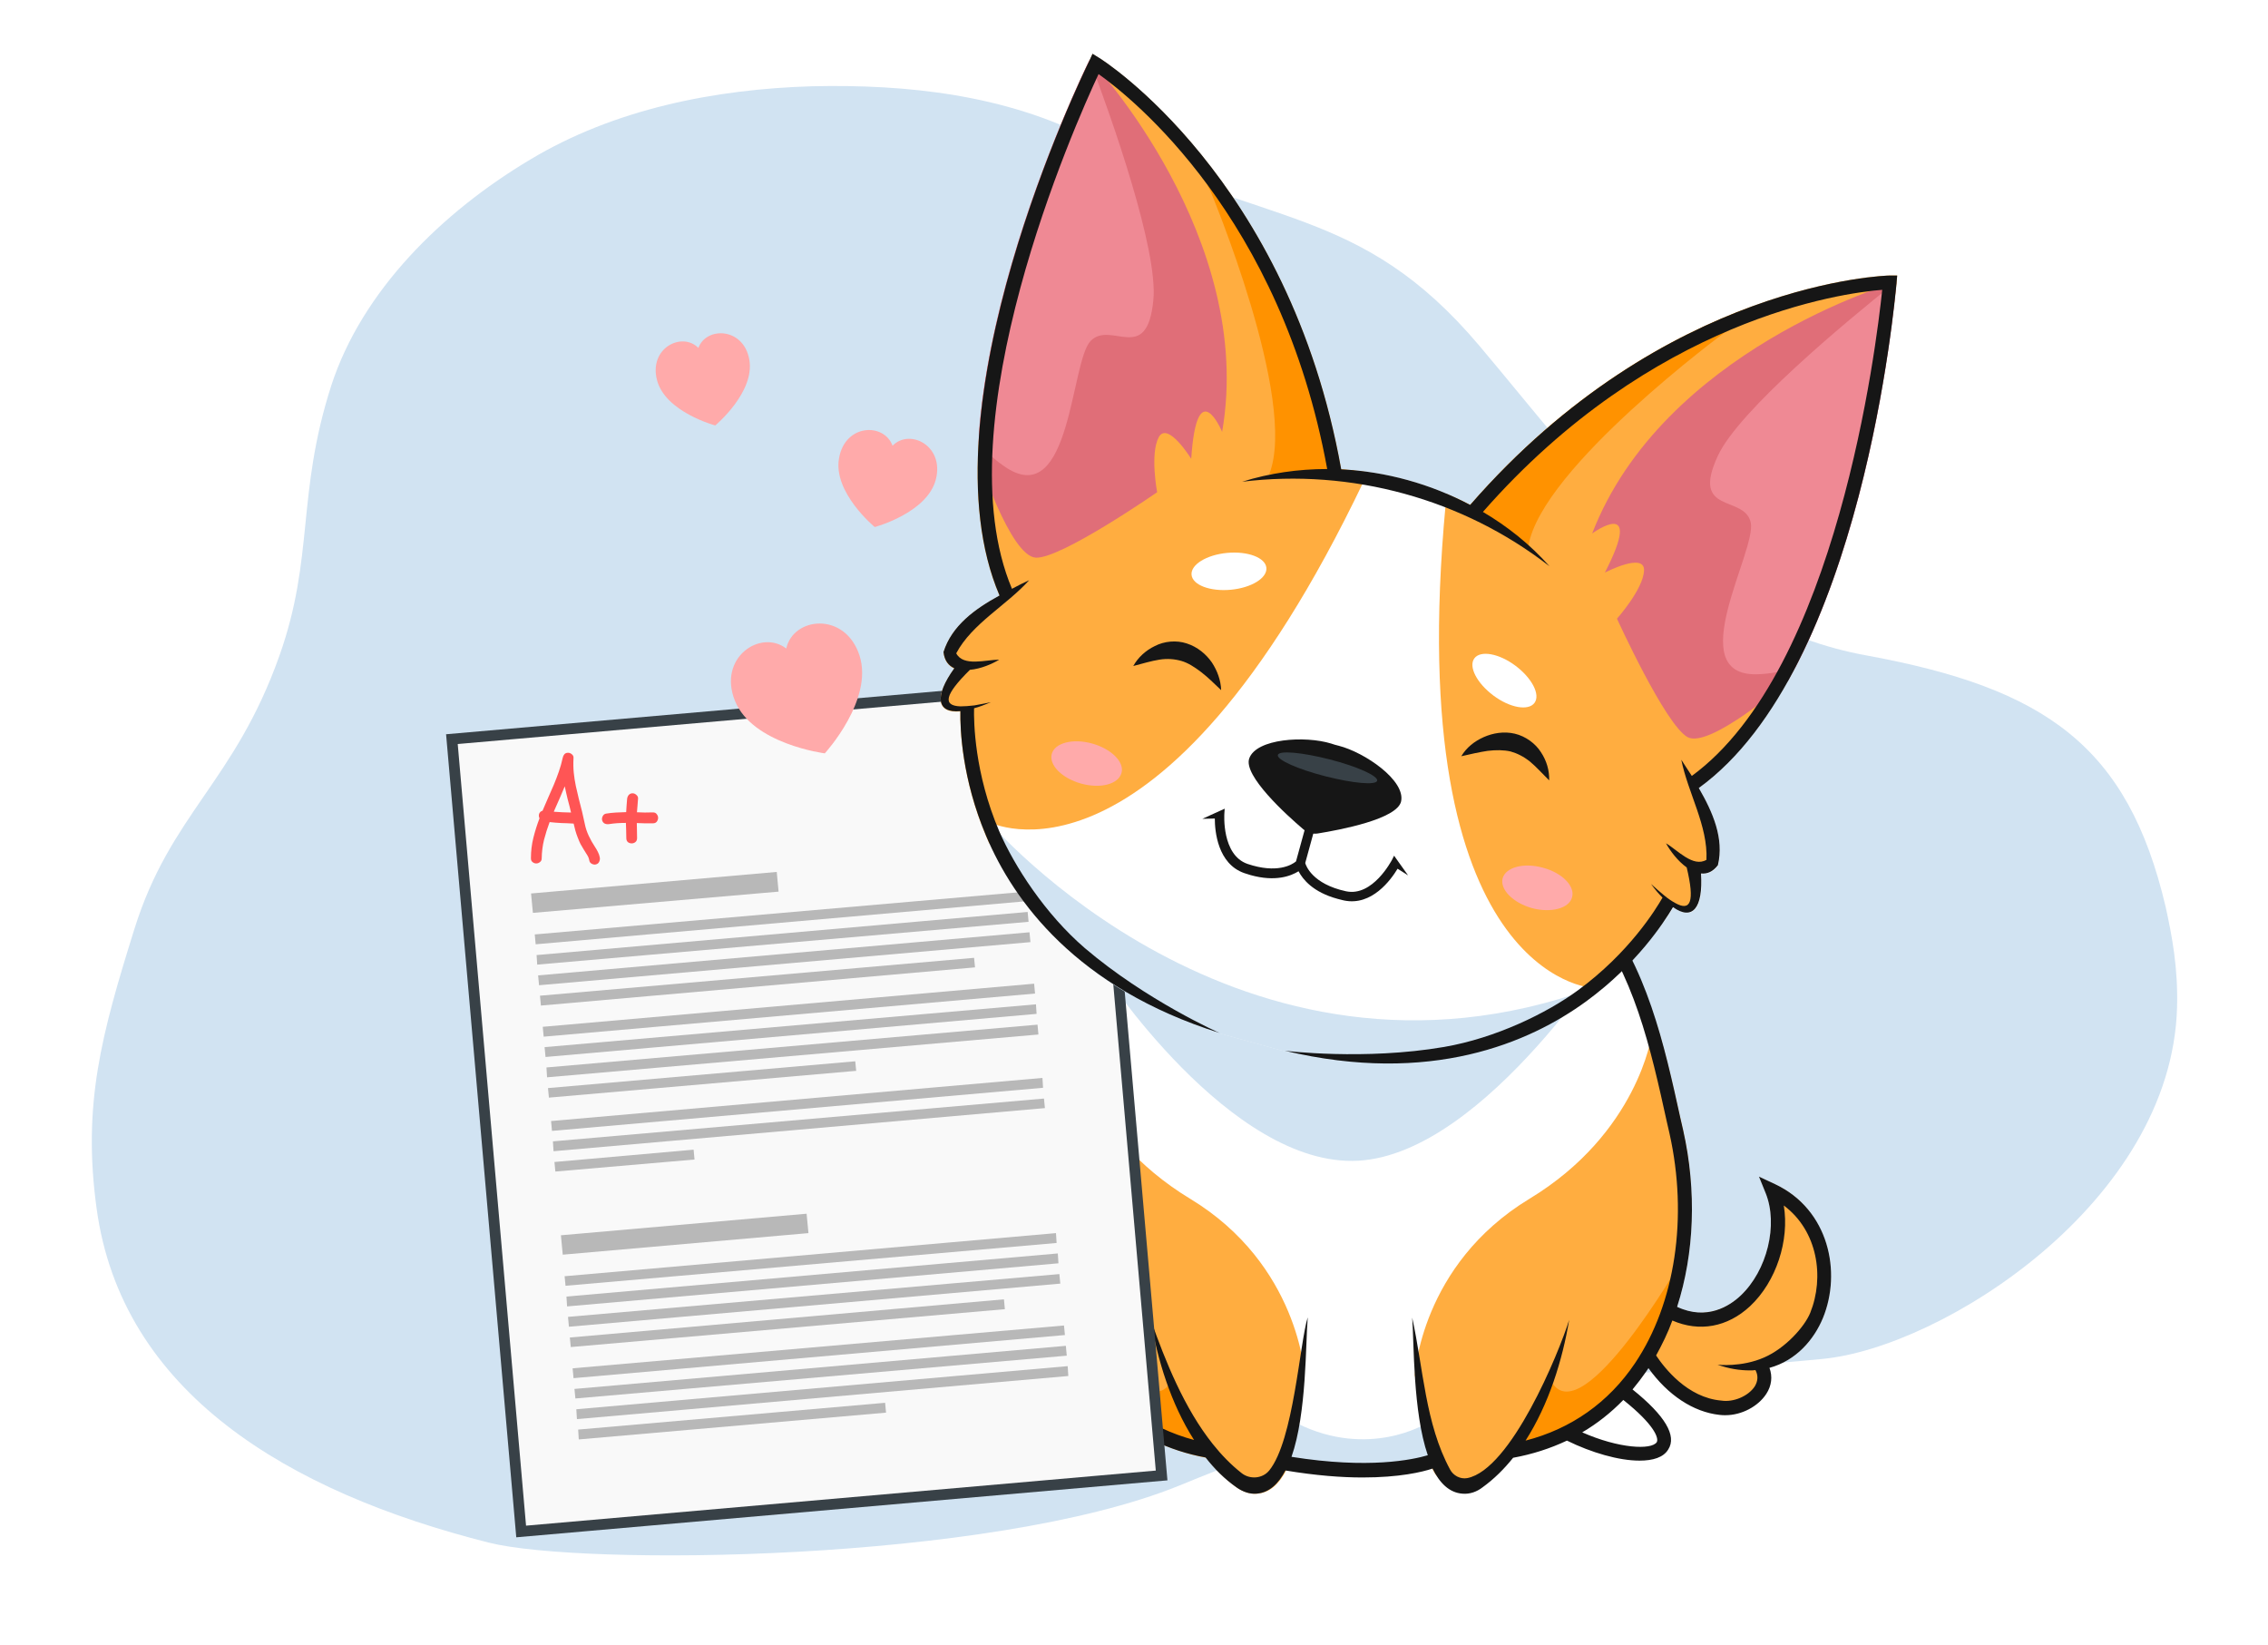 <svg width="211" height="153" viewBox="0 0 211 153" fill="none" xmlns="http://www.w3.org/2000/svg">
<g filter="url(#filter0_f_282_994)">
<path d="M201.478 84.361C197.964 69.389 190.285 64.028 173.709 60.981C157.465 58.066 148.245 44.756 137.636 32.168C126.497 18.985 117.744 21.208 101.5 12.926C93.544 8.819 84.394 7.825 75.576 8.024C66.492 8.289 57.144 10.144 49.32 14.848C41.099 19.75 33.662 27.081 30.811 35.892C27.562 46.028 29.255 51.794 26 60.981C21.826 72.761 15.854 75.689 12.5 86.426C9.45 96.193 7.659 102.718 8.985 112.391C11.306 129.483 26.707 138.766 45.5 143.5C54.127 145.673 92.05 145.353 109.686 138.198C119.366 134.223 129.179 130.712 139.589 129.122C149.468 127.598 159.545 127.399 169.557 126.406C180.696 125.346 202.044 111.827 202.539 93.703C202.639 90.032 202.075 87.078 201.478 84.361Z" fill="#D1E3F2"/>
</g>
<path d="M97.788 134.863C98.262 135.572 99.24 135.897 100.454 135.897C102.41 135.897 104.987 135.129 107.268 133.976C108.789 134.725 110.418 135.257 112.156 135.572C112.985 136.636 113.933 137.582 115.03 138.35C115.563 138.734 116.244 139 116.896 138.941C118.081 138.852 118.94 138.025 119.592 136.784C122.436 137.257 124.806 137.434 126.761 137.434C130.197 137.434 132.301 136.931 133.278 136.606C133.93 137.936 134.819 138.852 136.063 138.941C136.744 139 137.396 138.764 137.929 138.35C138.996 137.582 139.944 136.636 140.773 135.601C142.551 135.276 144.21 134.744 145.78 134.005C148.061 135.129 150.608 135.867 152.534 135.867C153.778 135.867 154.756 135.572 155.2 134.833C156.03 133.562 154.904 131.671 151.882 129.247C152.327 128.715 152.771 128.124 153.186 127.533C153.245 127.454 153.304 127.366 153.364 127.267C155.171 129.779 157.541 131.346 159.97 131.612C160.148 131.641 160.355 131.641 160.533 131.641C162.014 131.641 163.554 130.843 164.325 129.661C164.828 128.893 164.917 128.035 164.621 127.237C167.109 126.558 168.768 124.607 169.598 122.597C171.346 118.342 170.161 112.519 165.154 110.155L163.643 109.446L164.265 110.982C165.45 113.908 164.413 118.194 161.925 120.529C160.918 121.474 158.814 122.863 156.03 121.563C157.629 116.598 157.866 110.805 156.593 105.131L156.356 104.096C154.815 97.092 153.008 90.619 148.416 85.004L104.394 84.236C99.832 89.851 98.203 97.092 96.662 104.096L96.425 105.101C94.618 113.17 95.922 121.504 99.862 127.385C100.277 128.006 100.721 128.597 101.195 129.129C98.114 131.671 96.959 133.562 97.788 134.863Z" fill="white"/>
<path d="M142.284 111.515C152.386 105.397 153.66 96.294 153.66 96.294C153.66 96.294 153.837 95.91 154.134 95.289C155.022 98.185 155.704 101.2 156.356 104.155L156.593 105.19C157.866 110.864 157.452 116.657 155.852 121.622C158.637 122.893 160.918 121.534 161.925 120.588C164.413 118.253 165.658 113.938 164.443 111.042L163.999 109.83L165.184 110.214C170.19 112.549 170.842 118.46 169.094 122.745C168.265 124.755 166.517 126.44 164.028 127.09C164.325 127.888 164.117 129.011 163.614 129.779C162.843 130.961 162.369 130.814 160.918 130.814C160.74 130.814 160.029 130.902 159.851 130.873C157.422 130.636 155.259 129.336 153.452 126.824C153.393 126.912 153.067 127.149 153.008 127.238C152.593 127.829 151.26 128.745 150.786 129.277C153.808 131.7 155.141 133.533 154.311 134.804C153.837 135.513 153.067 135.306 151.853 135.306C149.927 135.306 147.794 134.774 145.513 133.651C143.973 134.39 142.551 134.744 140.773 135.07C139.944 136.104 138.433 136.547 137.366 137.316C136.833 137.7 136.685 138.173 136.033 138.114C134.789 138.025 133.93 137.995 133.278 136.665C133.1 136.725 133.634 135.424 133.337 135.483L131.619 127.917C131.649 127.858 132.152 117.662 142.284 111.515Z" fill="#FFAD40"/>
<path d="M101.195 129.218C100.721 128.656 100.277 128.095 99.862 127.474C95.922 121.593 94.618 113.258 96.425 105.19L96.662 104.185C97.314 101.23 97.996 98.215 98.884 95.319C99.151 95.939 99.358 96.294 99.358 96.294C99.358 96.294 100.632 105.397 110.734 111.515C120.836 117.632 121.369 127.858 121.369 127.858L119.74 135.661C119.473 135.602 119.918 136.666 119.74 136.606C119.088 137.936 118.199 138.853 116.955 138.941C116.303 139 115.652 138.764 115.089 138.38C114.022 137.611 113.074 136.636 112.215 135.602C110.467 135.277 108.838 134.715 107.327 134.006C107.298 134.006 107.268 134.035 107.268 134.035H107.238C104.957 135.158 102.409 135.897 100.484 135.897C99.566 135.897 98.795 135.72 98.262 135.336C98.084 135.217 97.936 135.04 97.818 134.863C96.959 133.562 98.114 131.671 101.195 129.218Z" fill="#FFAD40"/>
<path d="M96.929 117.396C96.929 117.396 105.964 133.089 108.867 128.656L112.215 134.567L107.09 133.237L102.498 129.602L98.647 124.519L96.929 117.396Z" fill="#FF9200"/>
<path d="M156.355 117.396C156.355 117.396 147.319 133.089 144.416 128.656L141.068 134.567L146.193 133.237L150.785 129.602L154.636 124.519L156.355 117.396Z" fill="#FF9200"/>
<path d="M132.686 132.41C132.686 132.41 127.384 135.72 120.689 132.41L119.533 136.045C119.533 136.045 127.917 137.434 131.65 136.429C135.412 135.424 132.686 132.41 132.686 132.41Z" fill="#D1E3F2"/>
<path d="M106.676 133.267L101.965 129.809L98.47 133.119C98.47 133.119 98.529 134.863 98.677 134.981C98.855 135.099 105.046 134.597 105.046 134.597L106.676 133.267Z" fill="white"/>
<path d="M150.994 129.78L146.58 133.149C146.58 133.149 149.306 135.011 149.454 134.981C149.602 134.952 153.72 134.981 153.72 134.981L154.964 133.681L150.994 129.78Z" fill="white"/>
<path fill-rule="evenodd" clip-rule="evenodd" d="M101.223 129.129C100.749 128.597 100.305 128.006 99.89 127.385C95.95 121.504 94.647 113.17 96.454 105.101L96.691 104.096C98.231 97.092 99.861 89.851 104.423 84.236L105.43 85.063C101.045 90.442 99.475 97.535 97.965 104.392L97.728 105.397C96.009 113.14 97.224 121.09 100.986 126.676C103.445 130.341 106.911 132.823 111.088 133.946C108.926 130.577 107.681 126.469 107.059 122.775C108.422 126.617 110.17 130.991 112.836 134.331C113.636 135.335 114.525 136.252 115.502 137.02C116.272 137.641 117.457 137.552 118.08 136.784C120.361 133.976 120.923 124.814 121.664 122.538C121.457 124.932 121.575 131.464 120.153 135.513C127.352 136.665 131.44 135.779 132.833 135.365C131.44 131.316 131.559 124.903 131.381 122.568C132.418 127.267 132.596 132.439 134.906 136.695C135.202 137.257 135.854 137.611 136.506 137.493C140.564 136.695 145.008 125.908 145.986 122.775C145.364 126.499 144.09 130.636 141.927 134.005C146.164 132.912 149.659 130.459 152.118 126.794C155.851 121.238 157.065 113.229 155.317 105.426L155.08 104.392C153.57 97.535 152 90.442 147.615 85.063L148.622 84.236C153.214 89.851 154.814 97.092 156.354 104.096L156.591 105.131C157.865 110.805 157.628 116.598 156.028 121.563C158.813 122.863 160.916 121.474 161.924 120.529C164.412 118.194 165.449 113.908 164.264 110.982L163.642 109.446L165.153 110.155C170.159 112.519 171.344 118.342 169.596 122.597C168.767 124.607 167.108 126.558 164.62 127.237C164.916 128.035 164.827 128.893 164.323 129.661C163.553 130.843 162.013 131.641 160.531 131.641C160.354 131.641 160.146 131.641 159.969 131.612C157.539 131.346 155.169 129.779 153.362 127.267C153.303 127.366 153.244 127.454 153.185 127.533C152.77 128.124 152.325 128.715 151.881 129.247C154.903 131.671 156.028 133.562 155.199 134.833C154.755 135.572 153.777 135.867 152.533 135.867C150.607 135.867 148.059 135.129 145.778 134.005C144.208 134.744 142.549 135.276 140.772 135.601C139.942 136.636 138.994 137.582 137.928 138.35C137.395 138.764 136.743 139 136.062 138.941C134.817 138.852 133.929 137.936 133.277 136.606C132.299 136.931 130.196 137.434 126.76 137.434C124.804 137.434 122.434 137.257 119.59 136.784C118.939 138.025 118.08 138.852 116.895 138.941C116.243 139 115.561 138.734 115.028 138.35C113.932 137.582 112.984 136.636 112.155 135.572C110.417 135.257 108.787 134.725 107.267 133.976C104.986 135.129 102.408 135.897 100.453 135.897C99.238 135.897 98.261 135.572 97.787 134.863C96.957 133.562 98.113 131.671 101.223 129.129ZM160.146 130.282C161.272 130.459 162.664 129.868 163.257 128.952C163.553 128.449 163.583 127.947 163.316 127.444C163.138 127.474 162.961 127.474 162.783 127.474C161.864 127.474 160.857 127.326 159.791 126.942C159.791 126.942 162.013 127.208 164.146 126.262C166.101 125.405 167.878 123.425 168.411 122.125C169.745 118.814 169.122 114.499 165.953 112.135C166.486 115.357 165.271 119.199 162.812 121.504C160.709 123.455 158.102 123.927 155.584 122.834C155.169 123.986 154.636 125.05 154.073 126.085C154.843 127.237 156.976 130.016 160.146 130.282ZM154.132 134.153C154.34 133.799 153.955 132.557 151.022 130.223C149.876 131.405 148.603 132.41 147.2 133.237C150.607 134.744 153.629 134.892 154.132 134.153ZM98.883 134.153C99.357 134.892 102.438 134.744 105.874 133.208C104.482 132.38 103.208 131.346 102.053 130.163C99.09 132.528 98.675 133.799 98.883 134.153Z" fill="#161616"/>
<path d="M150.669 87.221C150.669 87.221 138.286 107.288 126.377 107.968C114.468 108.648 102.47 90.176 102.47 90.176L150.669 87.221Z" fill="#D1E3F2"/>
<path d="M101.625 63.542L108.069 137.247L48.485 142.458L42.042 68.754L101.625 63.542Z" fill="#F9F9F9" stroke="#384147"/>
<path d="M75.213 114.704L52.355 116.709L52.184 114.905L75.041 112.9L75.213 114.704Z" fill="#B8B8B8"/>
<path d="M98.299 115.621L52.613 119.602L52.527 118.714L98.242 114.704L98.299 115.621Z" fill="#B8B8B8"/>
<path d="M98.471 117.512L52.757 121.522L52.699 120.605L98.413 116.595L98.471 117.512Z" fill="#B8B8B8"/>
<path d="M98.643 119.402L52.929 123.412L52.843 122.495L98.557 118.514L98.643 119.402Z" fill="#B8B8B8"/>
<path d="M93.487 121.779L53.101 125.302L53.015 124.414L93.401 120.863L93.487 121.779Z" fill="#B8B8B8"/>
<path d="M99.073 124.185L53.358 128.195L53.273 127.279L98.987 123.297L99.073 124.185Z" fill="#B8B8B8"/>
<path d="M99.245 126.104L53.53 130.086L53.444 129.198L99.159 125.188L99.245 126.104Z" fill="#B8B8B8"/>
<path d="M99.388 127.995L53.673 132.005L53.616 131.088L99.331 127.078L99.388 127.995Z" fill="#B8B8B8"/>
<path d="M82.431 131.403L53.845 133.895L53.788 132.979L82.345 130.487L82.431 131.403Z" fill="#B8B8B8"/>
<path d="M72.435 82.939L49.578 84.915L49.406 83.111L72.263 81.106L72.435 82.939Z" fill="#B8B8B8"/>
<path d="M95.522 83.827L49.836 87.837L49.75 86.921L95.464 82.939L95.522 83.827Z" fill="#B8B8B8"/>
<path d="M95.692 85.746L49.978 89.727L49.921 88.84L95.606 84.829L95.692 85.746Z" fill="#B8B8B8"/>
<path d="M95.864 87.636L50.149 91.646L50.063 90.73L95.778 86.72L95.864 87.636Z" fill="#B8B8B8"/>
<path d="M90.709 89.985L50.322 93.537L50.236 92.62L90.623 89.097L90.709 89.985Z" fill="#B8B8B8"/>
<path d="M96.294 92.42L50.58 96.43L50.494 95.513L96.208 91.503L96.294 92.42Z" fill="#B8B8B8"/>
<path d="M96.438 94.31L50.752 98.32L50.666 97.404L96.38 93.422L96.438 94.31Z" fill="#B8B8B8"/>
<path d="M96.609 96.229L50.895 100.211L50.838 99.294L96.523 95.313L96.609 96.229Z" fill="#B8B8B8"/>
<path d="M79.653 99.609L51.067 102.101L50.981 101.213L79.567 98.721L79.653 99.609Z" fill="#B8B8B8"/>
<path d="M97.039 101.185L51.353 105.195L51.268 104.278L96.982 100.268L97.039 101.185Z" fill="#B8B8B8"/>
<path d="M97.211 103.075L51.497 107.085L51.44 106.168L97.125 102.187L97.211 103.075Z" fill="#B8B8B8"/>
<path d="M64.615 107.858L51.668 108.976L51.582 108.088L64.529 106.942L64.615 107.858Z" fill="#B8B8B8"/>
<path d="M50.397 79.835C50.397 79.996 50.342 80.114 50.231 80.19C50.13 80.275 50.016 80.317 49.889 80.317C49.762 80.317 49.648 80.275 49.546 80.19C49.444 80.114 49.394 79.996 49.394 79.835C49.394 79.175 49.47 78.54 49.622 77.931C49.774 77.321 49.965 76.716 50.193 76.115C50.134 76.005 50.117 75.882 50.143 75.747C50.193 75.569 50.303 75.459 50.473 75.417C50.642 75.011 50.815 74.609 50.993 74.211C51.179 73.805 51.357 73.398 51.526 72.992C51.696 72.586 51.852 72.175 51.996 71.761C52.14 71.346 52.258 70.923 52.352 70.491C52.377 70.364 52.428 70.254 52.504 70.161C52.589 70.068 52.703 70.022 52.847 70.022C52.982 70.022 53.105 70.072 53.215 70.174C53.325 70.267 53.371 70.385 53.355 70.529C53.329 71.02 53.338 71.473 53.38 71.888C53.422 72.294 53.486 72.7 53.57 73.106C53.655 73.504 53.748 73.906 53.85 74.312C53.96 74.71 54.061 75.108 54.154 75.506C54.247 75.887 54.332 76.268 54.408 76.648C54.484 77.029 54.607 77.397 54.776 77.753C54.861 77.931 54.95 78.104 55.043 78.273C55.136 78.434 55.238 78.599 55.348 78.769C55.449 78.921 55.542 79.082 55.627 79.251C55.712 79.412 55.771 79.59 55.805 79.784C55.822 79.92 55.8 80.046 55.741 80.165C55.69 80.284 55.593 80.364 55.449 80.406C55.331 80.44 55.204 80.423 55.068 80.356C54.933 80.288 54.852 80.186 54.827 80.051C54.793 79.856 54.726 79.683 54.624 79.53C54.531 79.378 54.434 79.221 54.332 79.061C54.214 78.874 54.103 78.688 54.002 78.502C53.909 78.307 53.824 78.108 53.748 77.905C53.663 77.694 53.592 77.482 53.532 77.27C53.473 77.05 53.418 76.83 53.367 76.61C52.986 76.585 52.61 76.568 52.237 76.56C51.873 76.543 51.505 76.513 51.133 76.471C50.93 77.012 50.756 77.562 50.612 78.121C50.477 78.68 50.405 79.251 50.397 79.835ZM51.59 75.341C51.573 75.366 51.56 75.396 51.552 75.43C51.552 75.455 51.543 75.481 51.526 75.506C51.797 75.531 52.064 75.548 52.326 75.557C52.589 75.557 52.855 75.565 53.126 75.582C53.033 75.176 52.931 74.774 52.821 74.376C52.72 73.97 52.627 73.559 52.542 73.144C52.39 73.517 52.233 73.885 52.072 74.249C51.911 74.605 51.751 74.968 51.59 75.341ZM60.743 75.569C60.904 75.569 61.023 75.624 61.099 75.734C61.183 75.836 61.226 75.95 61.226 76.077C61.226 76.204 61.183 76.323 61.099 76.433C61.023 76.534 60.904 76.585 60.743 76.585C60.498 76.593 60.248 76.593 59.994 76.585C59.74 76.576 59.491 76.568 59.245 76.56C59.254 76.796 59.258 77.029 59.258 77.258C59.266 77.486 59.27 77.719 59.27 77.956C59.27 78.125 59.215 78.252 59.105 78.337C59.004 78.413 58.89 78.451 58.763 78.451C58.636 78.451 58.522 78.413 58.42 78.337C58.318 78.252 58.268 78.125 58.268 77.956C58.268 77.719 58.263 77.486 58.255 77.258C58.246 77.021 58.238 76.784 58.23 76.547C57.959 76.547 57.692 76.555 57.43 76.572C57.176 76.589 56.913 76.619 56.643 76.661C56.507 76.678 56.38 76.661 56.262 76.61C56.143 76.551 56.063 76.45 56.02 76.306C55.987 76.187 56.004 76.06 56.071 75.925C56.139 75.789 56.241 75.709 56.376 75.684C56.689 75.633 56.998 75.599 57.303 75.582C57.616 75.565 57.933 75.552 58.255 75.544C58.263 75.341 58.276 75.138 58.293 74.935C58.31 74.723 58.327 74.511 58.344 74.3C58.361 74.164 58.411 74.046 58.496 73.944C58.589 73.843 58.708 73.792 58.852 73.792C58.978 73.792 59.097 73.843 59.207 73.944C59.325 74.046 59.376 74.164 59.359 74.3C59.342 74.511 59.325 74.723 59.309 74.935C59.292 75.138 59.275 75.345 59.258 75.557C59.503 75.565 59.749 75.574 59.994 75.582C60.248 75.582 60.498 75.578 60.743 75.569Z" fill="#FF5555"/>
<path d="M73.149 60.324C70.749 58.492 66.75 61.181 68.379 65.201C70.009 69.22 76.734 70.077 76.734 70.077C76.734 70.077 81.296 65.112 79.963 60.974C78.629 56.866 73.801 57.369 73.149 60.324Z" fill="#FFAAAA"/>
<path d="M158.046 73.301C173.273 62.277 176.295 27.787 176.443 26.338L176.502 25.629H175.791C175.584 25.629 154.906 26.161 136.776 46.968C133.102 45.017 128.955 43.864 124.778 43.657C119.919 16.526 102.441 5.473 102.263 5.384L101.641 5L101.345 5.65C100.693 6.98 85.585 38.101 92.991 55.391C90.71 56.632 88.547 58.198 87.777 60.651C87.866 61.449 88.251 61.922 88.784 62.158C86.888 64.789 87.155 66.355 89.347 66.148C89.317 67.833 90.058 72.118 92.309 77.438C94.857 83.497 100.189 91.92 113.461 96.117L119.564 97.801C133.132 101.023 142.019 96.471 147.381 92.866C152.18 89.644 154.817 85.861 155.676 84.413C157.453 85.684 158.49 84.561 158.283 81.28C158.846 81.339 159.379 81.133 159.853 80.512C160.416 78 159.349 75.547 158.046 73.301Z" fill="white"/>
<path d="M176.442 26.338L176.501 25.629H175.79C175.583 25.629 154.905 26.161 136.775 46.968C136.064 46.583 135.323 46.258 134.583 45.933C134.563 46.268 134.533 46.593 134.494 46.908C130.376 90.915 148.121 91.891 148.121 91.891C148.121 91.891 146.077 92.009 146.699 93.014C146.877 92.895 147.44 92.866 147.618 92.748C152.298 89.319 154.52 85.477 155.379 84.029C157.157 85.3 157.897 84.325 157.69 81.044C158.253 81.103 158.875 81.192 159.349 80.571C159.941 78.088 158.993 75.34 157.69 73.123C172.858 62.07 176.294 27.816 176.442 26.338Z" fill="#FFAD40"/>
<path d="M124.778 43.687C119.919 16.556 102.441 5.502 102.263 5.414L101.641 5.029L101.345 5.68C100.693 7.01 85.585 38.13 92.991 55.42C90.71 56.661 88.547 58.228 87.777 60.681C87.866 61.479 88.251 61.952 88.784 62.188C86.888 64.818 87.155 66.385 89.347 66.178C89.317 67.862 89.495 72.473 91.746 77.793C91.835 78.029 91.954 78.236 92.043 78.472C93.168 77.941 92.013 76.463 92.013 76.463C92.013 76.463 107.773 84.679 126.851 44.81C127 44.514 127.118 44.219 127.266 43.923C126.437 43.805 125.607 43.716 124.778 43.687Z" fill="#FFAD40"/>
<path d="M148.122 49.627C148.122 49.627 153.04 46.022 149.307 53.263C149.307 53.263 153.04 51.312 152.951 53.085C152.862 54.829 150.433 57.548 150.433 57.548C150.433 57.548 154.936 67.449 157.009 68.572C159.024 69.636 165.897 63.725 166.341 63.341C174.458 48.829 176.325 27.491 176.413 26.338V26.279C176.058 26.279 154.699 32.633 148.122 49.627Z" fill="#E06E78"/>
<path d="M107.654 45.785C107.654 45.785 106.973 42.209 107.803 40.672C108.632 39.136 110.824 42.682 110.824 42.682C111.358 34.554 113.698 40.17 113.698 40.17C116.838 22.201 101.73 5.798 101.374 5.591L101.344 5.65C100.87 6.625 92.309 24.24 91.094 40.288C91.065 41.618 91.035 42.593 91.035 42.593C91.035 42.593 93.998 51.755 96.368 51.873C98.708 51.992 107.654 45.785 107.654 45.785Z" fill="#E06E78"/>
<path d="M176.443 26.279C176.414 26.279 176.354 26.309 176.236 26.338C171.674 29.974 161.779 38.19 159.824 42.386C157.247 47.913 162.283 45.992 162.875 48.593C163.468 51.194 156.388 62.897 163.468 62.72C164.742 62.691 165.956 62.425 167.052 62.04C174.547 47.588 176.325 27.462 176.414 26.338L176.443 26.279Z" fill="#EF8994"/>
<path d="M107.299 27.934C107.773 23.294 103.448 11.059 101.404 5.65C101.374 5.621 101.374 5.621 101.344 5.591L101.315 5.65C100.841 6.625 92.279 24.24 91.065 40.288C91.065 40.613 91.065 40.909 91.035 41.204C91.746 42.061 92.635 42.859 93.672 43.539C99.656 47.322 99.597 33.638 101.463 31.717C103.359 29.767 106.706 33.993 107.299 27.934Z" fill="#EF8994"/>
<path d="M148.122 91.92C115.357 103.801 92.013 76.463 92.013 76.463C92.013 76.463 91.746 76.522 91.272 76.64C91.421 77.025 91.924 77.527 92.072 77.911C94.62 83.97 100.13 91.92 113.402 96.117L119.505 97.801C133.073 101.023 141.93 97.003 147.263 93.132C148.122 92.511 149.188 91.92 149.899 91.299C149.346 91.477 148.754 91.684 148.122 91.92Z" fill="#D1E3F2"/>
<path d="M136.775 46.997C136.39 46.79 136.005 46.613 135.59 46.406C135.708 46.879 135.827 47.174 135.827 47.174L142.196 50.78C143.381 43.51 160.504 30.89 160.504 30.89C160.504 30.89 161.541 30.476 162.815 28.584C155.379 31.333 145.751 36.653 136.775 46.997Z" fill="#FF9200"/>
<path d="M124.689 43.657C125.133 43.687 125.548 43.717 125.992 43.746C125.637 44.101 125.4 44.278 125.4 44.278L118.082 44.101C120.808 37.244 112.572 17.679 112.572 17.679C112.572 17.679 111.921 16.792 111.772 14.517C116.779 20.694 122.289 30.21 124.689 43.657Z" fill="#FF9200"/>
<path d="M158.046 73.301C173.273 62.277 176.295 27.787 176.443 26.338L176.502 25.629H175.791C175.584 25.629 154.906 26.161 136.776 46.968C133.102 45.017 128.955 43.864 124.778 43.657C119.919 16.526 102.441 5.473 102.263 5.384L101.641 5L101.345 5.65C100.693 6.98 85.585 38.101 92.991 55.391C90.71 56.632 88.547 58.198 87.777 60.651C87.866 61.449 88.251 61.922 88.784 62.158C86.888 64.789 87.155 66.355 89.347 66.148C89.317 67.833 89.495 72.444 91.746 77.763C94.294 83.822 100.16 91.89 113.461 96.087C113.461 96.087 106.648 93.073 100.93 88.196C97.257 85.034 94.383 80.601 92.961 77.32C90.65 71.912 90.591 67.124 90.621 65.882C91.095 65.764 91.598 65.557 92.191 65.321C91.628 65.439 91.095 65.528 90.65 65.616C90.147 65.675 89.702 65.705 89.347 65.705C87.688 65.646 87.866 64.641 90.236 62.306C91.243 62.218 92.28 61.774 92.961 61.361C91.746 61.361 89.614 62.04 88.962 60.77C90.443 57.991 93.613 56.336 95.746 53.972C95.242 54.208 94.679 54.474 94.146 54.77C87.658 39.372 100.012 11.561 102.204 6.891C105.285 9.079 119.179 20.102 123.474 43.628C120.778 43.628 118.112 44.012 115.564 44.81C125.726 43.569 136.094 46.406 144.152 52.672C142.375 50.662 140.271 48.977 137.961 47.618C153.721 29.648 171.347 27.255 175.11 26.959C174.576 32.102 170.903 62.306 157.394 72.177C157.078 71.685 156.752 71.183 156.417 70.67C157.039 73.773 158.905 76.818 158.757 79.98C157.513 80.719 156.061 79.064 154.995 78.443C155.38 79.152 156.091 80.098 156.92 80.689C157.69 83.911 157.276 84.797 155.854 83.999C155.528 83.822 155.172 83.586 154.787 83.26C154.432 82.965 154.017 82.61 153.602 82.226C153.958 82.728 154.313 83.142 154.669 83.497C154.047 84.59 151.558 88.639 146.789 92.127C143.885 94.255 139.146 96.56 134.346 97.388C126.94 98.658 119.534 97.742 119.534 97.742C133.102 100.964 142.286 97.003 147.589 93.132C152.269 89.703 154.787 85.832 155.646 84.384C157.424 85.654 158.461 84.531 158.253 81.251C158.816 81.31 159.349 81.103 159.823 80.482C160.416 78 159.349 75.547 158.046 73.301Z" fill="#161616"/>
<path d="M135.948 70.345C136.422 69.547 137.163 68.956 138.022 68.572C138.881 68.188 139.918 68.01 140.925 68.247C141.932 68.483 142.851 69.163 143.354 69.961C143.888 70.759 144.154 71.675 144.125 72.591C143.473 71.941 142.91 71.32 142.347 70.848C141.755 70.375 141.162 70.079 140.54 69.902C139.888 69.754 139.177 69.754 138.407 69.843C137.637 69.961 136.837 70.138 135.948 70.345Z" fill="#161616"/>
<path d="M113.608 64.198C112.956 63.577 112.364 62.986 111.742 62.513C111.12 62.041 110.527 61.656 109.905 61.479C109.283 61.302 108.601 61.242 107.861 61.361C107.12 61.479 106.32 61.715 105.432 61.952C105.876 61.154 106.587 60.504 107.446 60.09C108.305 59.647 109.431 59.528 110.409 59.853C111.416 60.178 112.216 60.858 112.749 61.627C113.252 62.395 113.578 63.282 113.608 64.198Z" fill="#161616"/>
<path d="M104.335 71.912C104.039 72.946 102.38 73.389 100.573 72.887C98.795 72.385 97.581 71.173 97.847 70.138C98.114 69.104 99.802 68.661 101.61 69.163C103.417 69.666 104.631 70.907 104.335 71.912Z" fill="#FFAAAA"/>
<path d="M139.795 81.694C140.092 80.66 141.78 80.216 143.558 80.719C145.335 81.192 146.55 82.433 146.254 83.467C145.987 84.502 144.298 84.945 142.521 84.472C140.743 83.97 139.529 82.728 139.795 81.694Z" fill="#FFAAAA"/>
<path d="M145.634 58.346C145.071 59.056 143.353 58.612 141.842 57.371C140.301 56.13 139.531 54.563 140.094 53.883C140.657 53.174 142.375 53.617 143.886 54.859C145.426 56.071 146.197 57.666 145.634 58.346Z" fill="#FFAD40"/>
<path d="M142.761 65.38C142.198 66.148 140.48 65.853 138.939 64.7C137.399 63.548 136.599 62.011 137.162 61.242C137.725 60.474 139.443 60.77 140.983 61.922C142.524 63.075 143.324 64.612 142.761 65.38Z" fill="white"/>
<path d="M110.854 53.469C110.943 54.415 112.573 55.036 114.498 54.859C116.424 54.681 117.905 53.765 117.816 52.819C117.727 51.874 116.098 51.253 114.172 51.43C112.247 51.608 110.766 52.524 110.854 53.469Z" fill="white"/>
<path d="M113.551 76.936C113.551 76.936 114.499 82.699 120.513 80.63C120.513 80.63 123.505 83.94 126.023 83.32C128.541 82.699 129.252 81.014 129.252 81.014L113.551 76.936Z" fill="white"/>
<path d="M124.544 69.369C124.307 69.31 124.07 69.251 123.833 69.162C121.433 68.424 116.871 68.69 116.22 70.552C115.657 72.147 119.686 75.812 121.256 77.142C121.641 77.467 122.115 77.615 122.618 77.526C124.633 77.201 129.995 76.196 130.35 74.541C130.765 72.591 126.973 69.99 124.544 69.369Z" fill="#161616"/>
<path d="M128.125 72.621C128.006 73.064 125.844 72.857 123.296 72.207C120.748 71.557 118.763 70.67 118.882 70.227C119 69.783 121.163 69.99 123.711 70.641C126.258 71.291 128.214 72.177 128.125 72.621Z" fill="#384147"/>
<path d="M129.696 79.596L129.489 80.009C129.459 80.039 127.711 83.438 125.223 82.906C122.083 82.226 121.49 80.512 121.431 80.275L122.912 74.867L122.083 74.63L120.572 80.127C120.187 80.453 118.794 81.28 116.069 80.364C113.64 79.536 113.906 75.724 113.906 75.694L113.936 75.222L111.862 76.167L113.018 76.138C113.018 77.32 113.284 80.364 115.773 81.221C115.98 81.28 116.158 81.339 116.336 81.398C118.646 82.049 120.098 81.487 120.809 81.044C121.194 81.783 122.142 82.994 124.453 83.615C124.63 83.674 124.838 83.704 125.045 83.763C127.623 84.295 129.4 81.842 130.022 80.807L131 81.428L129.696 79.596Z" fill="#161616"/>
<path d="M78.061 42.611C77.469 45.803 81.379 49.024 81.379 49.024C81.379 49.024 86.267 47.724 87.067 44.591C87.867 41.458 84.638 39.833 83.038 41.458C82.238 39.301 78.624 39.419 78.061 42.611Z" fill="#FFAAAA"/>
<path d="M64.972 32.364C63.461 30.827 60.35 32.364 61.121 35.349C61.891 38.334 66.542 39.575 66.542 39.575C66.542 39.575 70.245 36.501 69.712 33.457C69.178 30.442 65.713 30.354 64.972 32.364Z" fill="#FFAAAA"/>
<defs>
<filter id="filter0_f_282_994" x="0.542" y="0" width="210.009" height="152.682" filterUnits="userSpaceOnUse" color-interpolation-filters="sRGB">
<feFlood flood-opacity="0" result="BackgroundImageFix"/>
<feBlend mode="normal" in="SourceGraphic" in2="BackgroundImageFix" result="shape"/>
<feGaussianBlur stdDeviation="4" result="effect1_foregroundBlur_282_994"/>
</filter>
</defs>
</svg>
